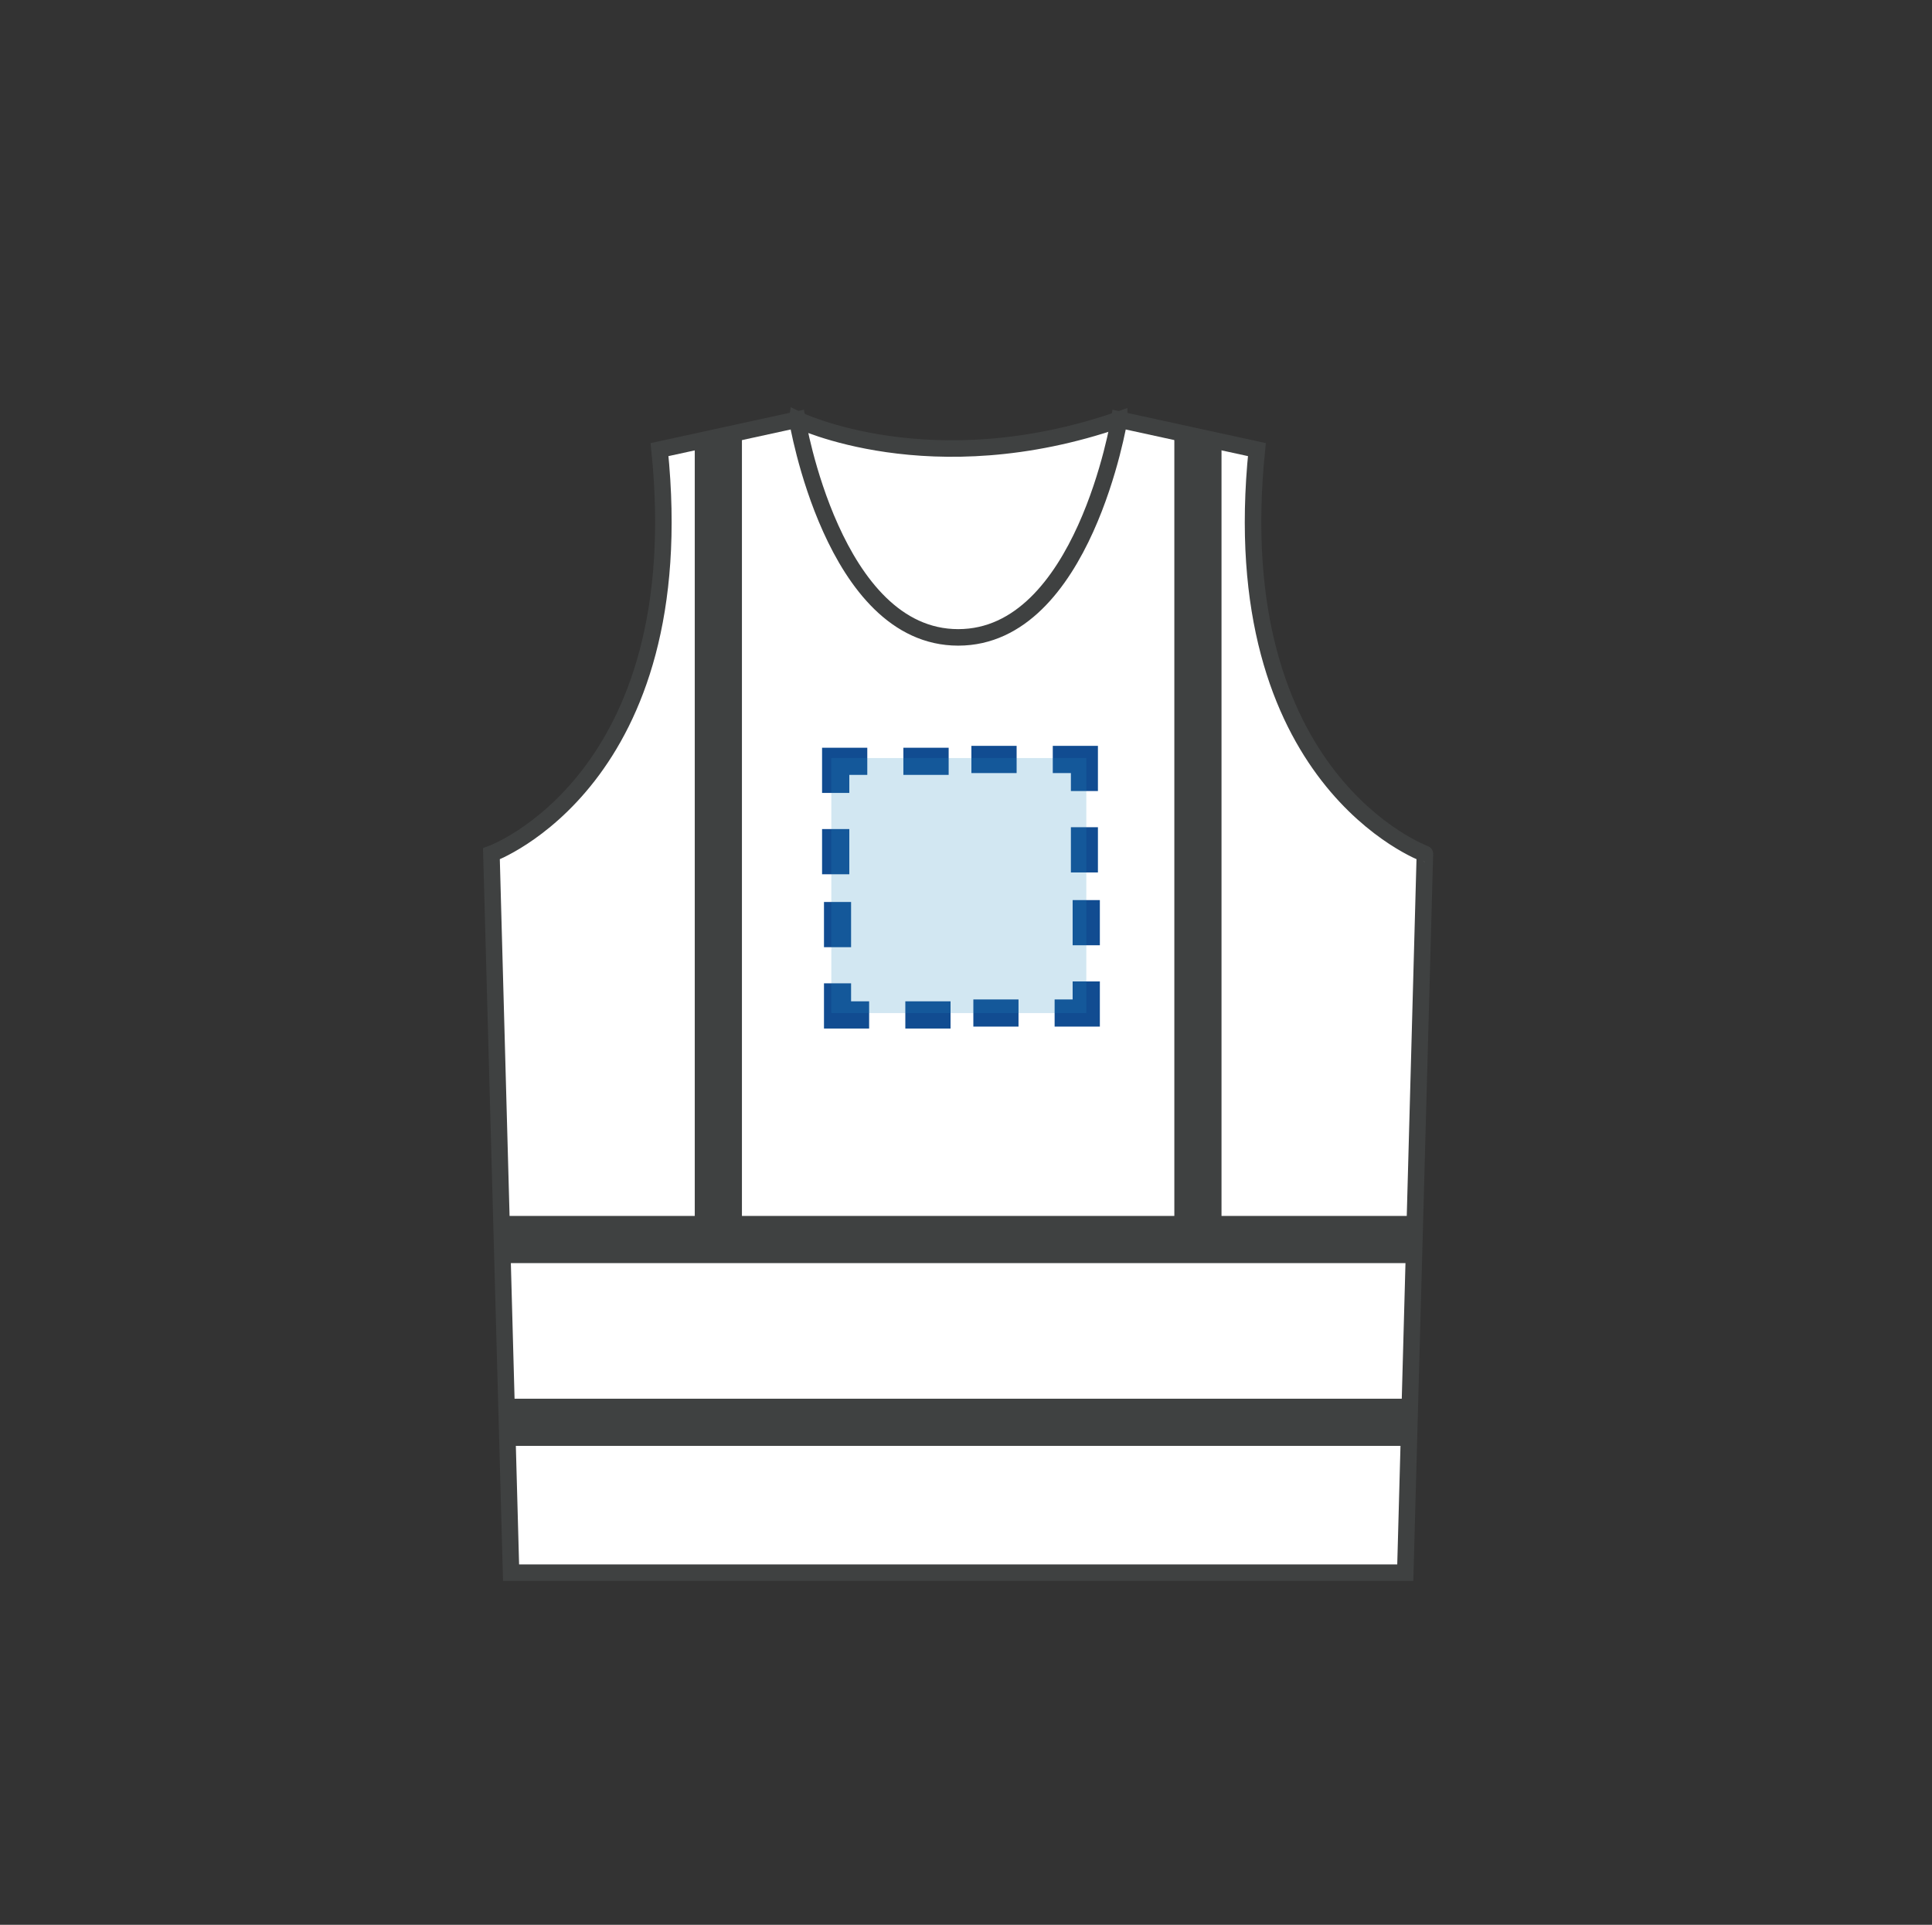 <?xml version="1.0" encoding="utf-8"?>
<!-- Generator: Adobe Illustrator 16.0.0, SVG Export Plug-In . SVG Version: 6.00 Build 0)  -->
<!DOCTYPE svg PUBLIC "-//W3C//DTD SVG 1.1//EN" "http://www.w3.org/Graphics/SVG/1.1/DTD/svg11.dtd">
<svg version="1.1" id="Layer_1" xmlns="http://www.w3.org/2000/svg" xmlns:xlink="http://www.w3.org/1999/xlink" x="0px" y="0px"
	 width="81.917px" height="81.614px" viewBox="0 0 81.917 81.614" enable-background="new 0 0 81.917 81.614" xml:space="preserve">
<rect x="0" y="0" width="81.917" height="81.614" fill="#333333" stroke="none"/>
<path fill="#FFFFFF" stroke="#3F4141" stroke-width="0.7" stroke-miterlimit="10" d="M33.804,17.791c0,0,5.658,2.762,13.65,0v14.691
	c0,0-7.918,4.729-9.336,2.667c-1.417-2.063-5.284-10.435-5.284-10.435L33.804,17.791z"/>
<path fill="#FFFFFF" stroke="#3F4141" stroke-width="0.7" stroke-miterlimit="10" d="M53.292,19.064l-5.838-1.272
	c0,0-1.518,9.234-6.826,9.234c-5.31,0-6.826-9.234-6.826-9.234l-5.838,1.272c1.441,14.028-7.128,17.138-7.128,17.138l0.833,30.482
	h18.956h18.959l0.832-30.482C60.419,36.202,51.852,33.092,53.292,19.064z"/>
<g>
	<g>
		<g>
			<polygon fill="#114C91" points="36.011,35.153 35.344,35.153 34.856,35.153 34.856,37.07 35.344,37.07 36.011,37.07 			"/>
			<polygon fill="#114C91" points="36.011,32.856 36.773,32.856 36.773,32.113 36.773,31.705 34.856,31.705 34.856,33.621 
				35.344,33.621 36.011,33.621 			"/>
			<polygon fill="#114C91" points="40.223,32.856 40.223,32.113 40.223,31.705 38.303,31.705 38.303,32.113 38.303,32.856 			"/>
			<polygon fill="#114C91" points="43.105,32.779 43.105,32.113 43.105,31.625 41.187,31.625 41.187,32.113 41.187,32.779 			"/>
			<polygon fill="#114C91" points="45.406,32.779 45.406,33.541 46.144,33.541 46.552,33.541 46.552,31.625 44.638,31.625 
				44.638,32.113 44.638,32.779 			"/>
			<polygon fill="#114C91" points="45.406,36.993 46.144,36.993 46.552,36.993 46.552,35.075 46.144,35.075 45.406,35.075 			"/>
			<polygon fill="#114C91" points="45.48,40.08 46.144,40.08 46.634,40.08 46.634,38.165 46.144,38.165 45.48,38.165 			"/>
			<polygon fill="#114C91" points="45.48,42.378 44.716,42.378 44.716,43.121 44.716,43.529 46.634,43.529 46.634,41.614 
				46.144,41.614 45.48,41.614 			"/>
			<polygon fill="#114C91" points="41.27,42.378 41.27,43.121 41.27,43.529 43.185,43.529 43.185,43.121 43.185,42.378 			"/>
			<polygon fill="#114C91" points="38.386,42.457 38.386,43.121 38.386,43.611 40.303,43.611 40.303,43.121 40.303,42.457 			"/>
			<polygon fill="#114C91" points="36.086,42.457 36.086,41.694 35.344,41.694 34.937,41.694 34.937,43.611 36.851,43.611 
				36.851,43.121 36.851,42.457 			"/>
			<polygon fill="#114C91" points="36.086,38.245 35.344,38.245 34.937,38.245 34.937,40.162 35.344,40.162 36.086,40.162 			"/>
		</g>
	</g>
	<rect x="35.248" y="32.142" opacity="0.2" fill="#1E8AC0" enable-background="new    " width="10.812" height="10.814"/>
</g>
<line fill="none" stroke="#3F4141" stroke-width="2" stroke-miterlimit="10" x1="59.884" y1="60.307" x2="21.371" y2="60.307"/>
<line fill="none" stroke="#3F4141" stroke-width="2" stroke-miterlimit="10" x1="59.884" y1="52.557" x2="21.371" y2="52.557"/>
<line fill="none" stroke="#3F4141" stroke-width="2" stroke-miterlimit="10" x1="30.458" y1="18.477" x2="30.458" y2="53.057"/>
<line fill="none" stroke="#3F4141" stroke-width="2" stroke-miterlimit="10" x1="50.792" y1="18.625" x2="50.792" y2="53.206"/>
<path fill="#FFFFFF" stroke="#3F4141" stroke-width="0.7" stroke-miterlimit="10" d="M99.061,15.715c0,0,5.657,2.762,13.65,0v14.691
	c0,0-7.919,4.729-9.337,2.667c-1.416-2.063-5.283-10.435-5.283-10.435L99.061,15.715z"/>
<path fill="#FFFFFF" stroke="#3F4141" stroke-width="0.7" stroke-miterlimit="10" d="M118.549,16.988l-5.838-1.272
	c0,0-1.518,9.234-6.825,9.234c-5.311,0-6.826-9.234-6.826-9.234l-5.838,1.272c1.441,14.028-7.129,17.138-7.129,17.138l0.834,30.482
	h18.955h18.96l0.832-30.482C125.676,34.126,117.109,31.016,118.549,16.988z"/>
<g>
	<g>
		<g>
			<polygon fill="#114C91" points="108.648,29.068 108.364,29.068 108.156,29.068 108.156,29.885 108.364,29.885 108.648,29.885 			
				"/>
			<polygon fill="#114C91" points="108.648,28.088 108.973,28.088 108.973,27.771 108.973,27.598 108.156,27.598 108.156,28.415 
				108.364,28.415 108.648,28.415 			"/>
			<polygon fill="#114C91" points="110.444,28.088 110.444,27.771 110.444,27.598 109.625,27.598 109.625,27.771 109.625,28.088 			
				"/>
			<polygon fill="#114C91" points="111.673,28.056 111.673,27.771 111.673,27.563 110.855,27.563 110.855,27.771 110.855,28.056 			
				"/>
			<polygon fill="#114C91" points="112.654,28.056 112.654,28.38 112.969,28.38 113.143,28.38 113.143,27.563 112.327,27.563 
				112.327,27.771 112.327,28.056 			"/>
			<polygon fill="#114C91" points="112.654,29.852 112.969,29.852 113.143,29.852 113.143,29.034 112.969,29.034 112.654,29.034 			
				"/>
			<polygon fill="#114C91" points="112.686,31.168 112.969,31.168 113.178,31.168 113.178,30.352 112.969,30.352 112.686,30.352 			
				"/>
			<polygon fill="#114C91" points="112.686,32.149 112.36,32.149 112.36,32.465 112.36,32.639 113.178,32.639 113.178,31.823 
				112.969,31.823 112.686,31.823 			"/>
			<polygon fill="#114C91" points="110.89,32.149 110.89,32.465 110.89,32.639 111.708,32.639 111.708,32.465 111.708,32.149 			"/>
			<polygon fill="#114C91" points="109.661,32.182 109.661,32.465 109.661,32.674 110.478,32.674 110.478,32.465 110.478,32.182 			
				"/>
			<polygon fill="#114C91" points="108.68,32.182 108.68,31.857 108.364,31.857 108.19,31.857 108.19,32.674 109.006,32.674 
				109.006,32.465 109.006,32.182 			"/>
			<polygon fill="#114C91" points="108.68,30.386 108.364,30.386 108.19,30.386 108.19,31.204 108.364,31.204 108.68,31.204 			"/>
		</g>
	</g>
	<rect x="108.323" y="27.784" opacity="0.2" fill="#1E8AC0" enable-background="new    " width="4.61" height="4.611"/>
</g>
<line fill="none" stroke="#3F4141" stroke-width="2" stroke-miterlimit="10" x1="125.141" y1="58.231" x2="86.628" y2="58.231"/>
<line fill="none" stroke="#3F4141" stroke-width="2" stroke-miterlimit="10" x1="125.141" y1="50.481" x2="86.627" y2="50.481"/>
<line fill="none" stroke="#3F4141" stroke-width="2" stroke-miterlimit="10" x1="95.715" y1="16.401" x2="95.715" y2="50.981"/>
<line fill="none" stroke="#3F4141" stroke-width="2" stroke-miterlimit="10" x1="116.048" y1="16.549" x2="116.048" y2="51.129"/>
</svg>
